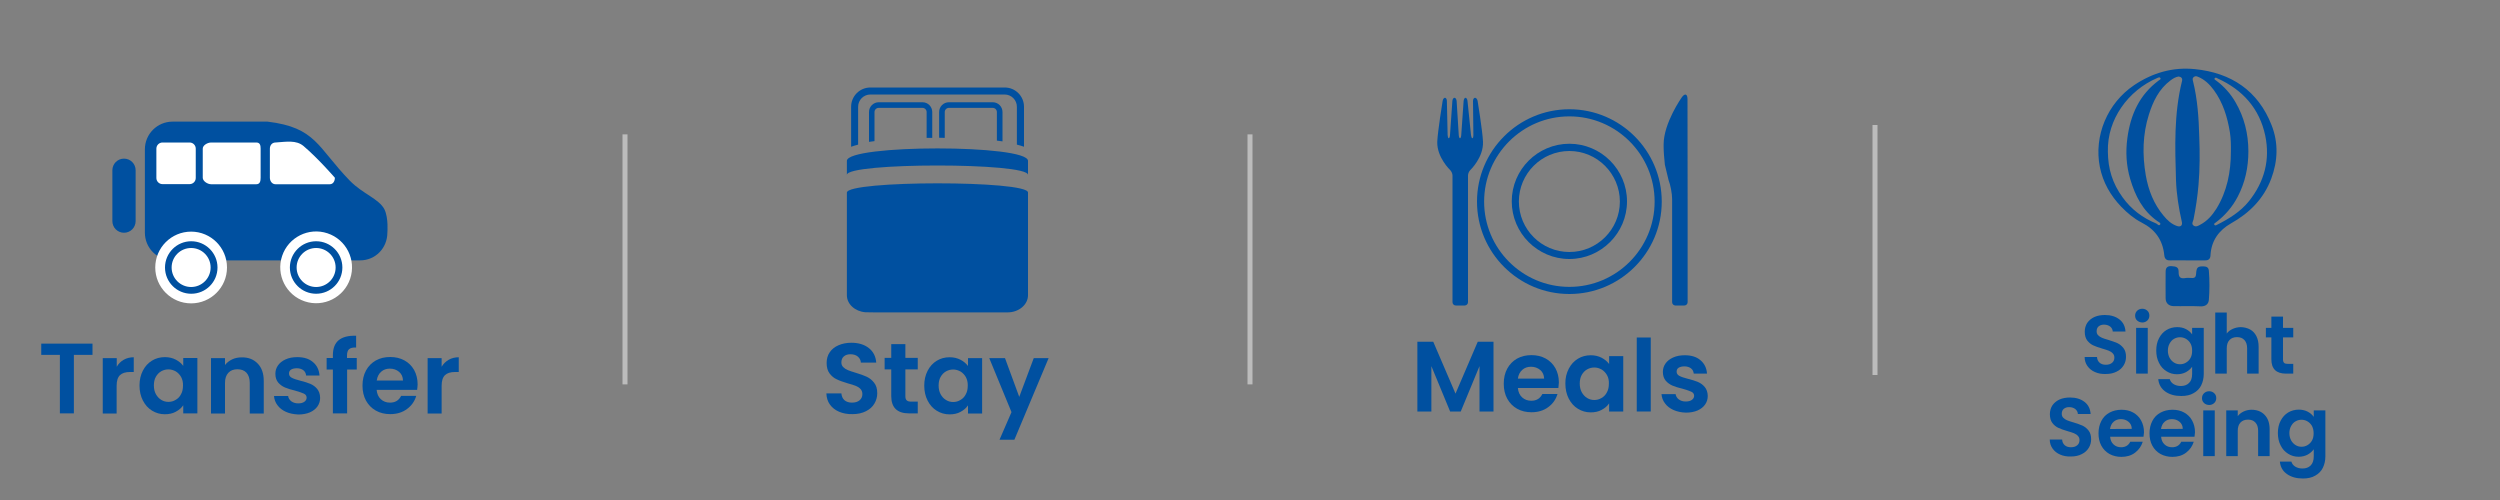 <?xml version="1.0" encoding="utf-8"?>
<!-- Generator: Adobe Illustrator 25.0.1, SVG Export Plug-In . SVG Version: 6.00 Build 0)  -->
<svg version="1.1" id="Layer_1" xmlns="http://www.w3.org/2000/svg" xmlns:xlink="http://www.w3.org/1999/xlink" x="0px" y="0px"
	 viewBox="0 0 2000 400" style="enable-background:new 0 0 2000 400;" xml:space="preserve">
<rect x="0" y="0" width="2000" height="400" fill="#808080" stroke="none"/>
<style type="text/css">
	.st0{display:none;}
	.st1{display:inline;fill:#0050A0;}
	.st2{display:inline;}
	.st3{fill:#0050A0;}
	.st4{fill:#FFFFFF;}
	.st5{fill-rule:evenodd;clip-rule:evenodd;fill:#0050A0;}
	.st6{fill:#BCBCBC;}
</style>
<g class="st0">
	<path class="st1" d="M132.1-319.2c-0.2-1.4-1.2-2.6-2.1-2.6c-0.9,0-1.6,1.2-1.6,2.6l0.3,27.2c0,1.4-0.3,2.6-0.8,2.6
		s-0.9-1.2-1.1-2.6l-2.8-27.2c-0.1-1.4-0.9-2.6-1.6-2.6s-1.4,1.2-1.5,2.6L119-292c-0.1,1.4-0.5,2.6-1,2.6s-0.9-1.2-1-2.6l-1.7-27.2
		c-0.1-1.4-0.9-2.6-1.7-2.6c-0.9,0-1.6,1.2-1.7,2.6L110-292c-0.1,1.4-0.5,2.6-1,2.6s-0.8-1.2-0.9-2.6l-0.6-27.2
		c0-1.4-0.7-2.6-1.5-2.6s-1.7,1.1-1.9,2.6c0,0-3.9,23.8-4.3,32.7C99.5-274,110.1-264,110.1-264c1,1,1.9,2.9,1.9,4.4v101.4
		c0,1.4,1.2,2.6,2.6,2.6h7.2c1.4,0,2.6-1.2,2.6-2.6v-101.4c0-1.4,0.8-3.4,1.9-4.4c0,0,10.6-10.1,10.1-22.6
		C136-295.4,132.1-319.2,132.1-319.2"/>
	<g class="st2">
		<path class="st3" d="M205.5-164.8c-40.7,0-73.9-33.1-73.9-73.9c0-40.7,33.1-73.9,73.9-73.9c40.7,0,73.9,33.1,73.9,73.9
			S246.2-164.8,205.5-164.8z M205.5-306.9c-37.6,0-68.2,30.6-68.2,68.2s30.6,68.2,68.2,68.2s68.2-30.6,68.2-68.2
			S243.1-306.9,205.5-306.9z"/>
	</g>
	<g class="st2">
		<path class="st3" d="M205.5-192.8c-25.4,0-46.1-20.7-46.1-46.1s20.7-46.1,46.1-46.1s46.1,20.7,46.1,46.1S230.9-192.8,205.5-192.8z
			 M205.5-279.2c-22.3,0-40.4,18.1-40.4,40.4s18.1,40.4,40.4,40.4s40.4-18.1,40.4-40.4C245.8-261.1,227.7-279.2,205.5-279.2z"/>
	</g>
	<path class="st1" d="M300-320.6c0-4.4-2.1-5-4.6-1.5c0,0-14.5,20.5-14.5,37.6v2.1c0,3.5,0.5,9.8,1,14.2l2.9,12.1
		c1.6,4.1,2.9,11,2.9,15.4v2v80.5c0,1.4,1.2,2.6,2.6,2.6h7.2c1.4,0,2.6-1.2,2.6-2.6v-82.1l0,0L300-320.6z"/>
</g>
<g class="st0">
	<path class="st1" d="M144.8-126.6v55.8h-11.2v-36.3l-15,36.3h-8.5l-15-36.3v36.3H83.9v-55.8h12.7l17.8,41.5l17.8-41.5H144.8z"/>
	<path class="st1" d="M196.7-89.6h-32.4c0.3,3.2,1.4,5.7,3.4,7.5s4.4,2.7,7.3,2.7c4.2,0,7.1-1.8,8.9-5.4H196
		c-1.3,4.3-3.7,7.8-7.4,10.5c-3.6,2.7-8.1,4.1-13.4,4.1c-4.3,0-8.1-0.9-11.5-2.8s-6-4.6-7.9-8c-1.9-3.5-2.8-7.5-2.8-12
		c0-4.6,0.9-8.6,2.8-12.1c1.9-3.5,4.5-6.1,7.8-8c3.4-1.9,7.2-2.8,11.6-2.8c4.2,0,8,0.9,11.3,2.7c3.3,1.8,5.9,4.4,7.8,7.7
		c1.8,3.3,2.8,7.2,2.8,11.5C197-92.3,196.9-90.8,196.7-89.6z M185.4-97.1c-0.1-2.9-1.1-5.2-3.1-6.9c-2-1.7-4.5-2.6-7.4-2.6
		c-2.8,0-5.1,0.8-7,2.5s-3.1,4-3.5,7H185.4z"/>
	<path class="st1" d="M205-105c1.8-3.5,4.2-6.1,7.3-8s6.5-2.8,10.3-2.8c3.3,0,6.2,0.7,8.7,2s4.5,3,6,5v-6.3h11.3v44.3h-11.3v-6.5
		c-1.4,2.1-3.4,3.8-6,5.2c-2.5,1.4-5.5,2-8.8,2c-3.7,0-7.1-1-10.2-2.9c-3.1-1.9-5.5-4.6-7.3-8.1s-2.7-7.5-2.7-12
		C202.3-97.6,203.2-101.5,205-105z M235.6-99.9c-1.1-1.9-2.5-3.4-4.3-4.5c-1.8-1-3.8-1.6-5.8-1.6c-2.1,0-4,0.5-5.8,1.5
		s-3.2,2.5-4.3,4.4s-1.6,4.3-1.6,6.9c0,2.7,0.5,5,1.6,7s2.5,3.5,4.3,4.6s3.7,1.6,5.7,1.6c2.1,0,4-0.5,5.8-1.6c1.8-1,3.3-2.5,4.3-4.5
		c1.1-1.9,1.6-4.3,1.6-7C237.2-95.6,236.7-98,235.6-99.9z"/>
	<path class="st1" d="M270.6-130v59.2h-11.2V-130H270.6z"/>
	<path class="st1" d="M288.9-72c-2.9-1.3-5.2-3.1-6.8-5.3c-1.7-2.2-2.6-4.7-2.8-7.4h11.3c0.2,1.7,1.1,3.1,2.5,4.2
		c1.5,1.1,3.3,1.7,5.5,1.7c2.1,0,3.8-0.4,5-1.3s1.8-1.9,1.8-3.3s-0.7-2.5-2.2-3.2s-3.8-1.5-7-2.4c-3.3-0.8-6-1.6-8.1-2.5
		s-3.9-2.2-5.4-3.9c-1.5-1.8-2.3-4.1-2.3-7.1c0-2.5,0.7-4.7,2.1-6.7s3.4-3.6,6.1-4.8c2.6-1.2,5.7-1.8,9.3-1.8c5.3,0,9.5,1.3,12.6,4
		c3.1,2.6,4.9,6.2,5.2,10.7H305c-0.2-1.8-0.9-3.2-2.2-4.2c-1.3-1-3.1-1.6-5.2-1.6c-2,0-3.6,0.4-4.7,1.1s-1.6,1.8-1.6,3.1
		c0,1.5,0.7,2.6,2.2,3.4s3.8,1.6,7,2.4s5.8,1.6,7.9,2.5s3.9,2.2,5.4,4s2.3,4.1,2.4,7.1c0,2.6-0.7,4.9-2.1,6.9s-3.4,3.6-6.1,4.8
		c-2.6,1.1-5.7,1.7-9.2,1.7C295-70,291.8-70.7,288.9-72z"/>
</g>
<g class="st0">
	<path class="st1" d="M13.4-85.8c-2.3-1-4.2-2.4-5.5-4.3c-1.4-1.9-2.1-4.1-2.1-6.7h9c0.1,1.7,0.7,3.1,1.8,4.1s2.6,1.5,4.5,1.5
		c2,0,3.5-0.5,4.6-1.4s1.7-2.2,1.7-3.7c0-1.2-0.4-2.3-1.1-3.1c-0.8-0.8-1.7-1.4-2.9-1.9c-1.1-0.5-2.7-1-4.7-1.5
		c-2.7-0.8-4.9-1.6-6.6-2.4s-3.2-2-4.4-3.5c-1.2-1.6-1.8-3.7-1.8-6.3c0-2.5,0.6-4.6,1.9-6.5c1.2-1.8,3-3.2,5.2-4.2s4.8-1.5,7.7-1.5
		c4.3,0,7.8,1,10.5,3.1s4.2,5,4.5,8.8h-9.2c-0.1-1.4-0.7-2.6-1.8-3.6c-1.1-0.9-2.7-1.4-4.5-1.4c-1.6,0-3,0.4-3.9,1.3
		c-1,0.8-1.5,2.1-1.5,3.7c0,1.1,0.4,2.1,1.1,2.8c0.7,0.7,1.7,1.3,2.8,1.8c1.1,0.5,2.6,1,4.6,1.6c2.7,0.8,4.9,1.6,6.7,2.4
		c1.7,0.8,3.2,2,4.4,3.6s1.9,3.7,1.9,6.3c0,2.2-0.6,4.3-1.7,6.2c-1.2,1.9-2.9,3.4-5.1,4.6c-2.2,1.1-4.9,1.7-8,1.7
		C18.4-84.2,15.8-84.7,13.4-85.8z"/>
	<path class="st1" d="M44-123.3c-1-0.9-1.5-2.1-1.5-3.5s0.5-2.6,1.5-3.5s2.2-1.4,3.7-1.4s2.7,0.5,3.7,1.4s1.5,2.1,1.5,3.5
		s-0.5,2.6-1.5,3.5s-2.2,1.4-3.7,1.4S45-122.3,44-123.3z M51.8-117.9v33.2h-8.4v-33.2H51.8z"/>
	<path class="st1" d="M79.6-117c1.9,1,3.4,2.2,4.4,3.8v-4.7h8.5v33.5c0,3.1-0.6,5.8-1.9,8.2c-1.2,2.4-3.1,4.3-5.6,5.8
		c-2.5,1.4-5.5,2.1-9,2.1c-4.7,0-8.6-1.1-11.6-3.3c-3-2.2-4.7-5.2-5.1-9h8.3c0.4,1.5,1.4,2.7,2.9,3.6s3.2,1.4,5.3,1.4
		c2.4,0,4.4-0.7,5.9-2.2s2.3-3.7,2.3-6.6v-5.2c-1.1,1.6-2.6,2.9-4.5,3.9s-4.1,1.6-6.5,1.6c-2.8,0-5.4-0.7-7.7-2.2
		c-2.3-1.4-4.2-3.5-5.5-6.1s-2-5.6-2-9s0.7-6.3,2-8.9s3.2-4.6,5.5-6c2.3-1.4,4.9-2.1,7.7-2.1C75.6-118.4,77.8-118,79.6-117z
		 M82.9-106.5c-0.8-1.5-1.9-2.6-3.2-3.4c-1.4-0.8-2.8-1.2-4.4-1.2s-3,0.4-4.3,1.1c-1.3,0.8-2.4,1.9-3.2,3.3
		c-0.8,1.5-1.2,3.2-1.2,5.2s0.4,3.8,1.2,5.2c0.8,1.5,1.9,2.7,3.2,3.5c1.3,0.8,2.8,1.2,4.3,1.2c1.6,0,3-0.4,4.4-1.2
		c1.4-0.8,2.4-1.9,3.2-3.4c0.8-1.5,1.2-3.2,1.2-5.2S83.7-105.1,82.9-106.5z"/>
	<path class="st1" d="M126.2-116.7c2,1.1,3.5,2.7,4.6,4.9c1.1,2.1,1.6,4.7,1.6,7.7v19.5H124V-103c0-2.6-0.7-4.7-2-6.1
		s-3.1-2.1-5.4-2.1s-4.2,0.7-5.5,2.1s-2,3.5-2,6.1v18.4h-8.4V-129h8.4v15.3c1.1-1.4,2.5-2.6,4.3-3.4s3.8-1.2,6-1.2
		C122-118.4,124.2-117.8,126.2-116.7z"/>
	<path class="st1" d="M150.2-111v16.1c0,1.1,0.3,1.9,0.8,2.4s1.4,0.8,2.7,0.8h3.9v7.1h-5.3c-7.1,0-10.6-3.4-10.6-10.3v-16h-4v-6.9h4
		v-8.2h8.5v8.2h7.4v6.9h-7.4L150.2-111L150.2-111z"/>
	<path class="st1" d="M189.3-109.6v7.1h-25.4v-7.1H189.3z"/>
	<path class="st1" d="M204.1-85.6c-2.2-1-3.9-2.3-5.1-4c-1.3-1.7-2-3.5-2.1-5.6h8.5c0.2,1.3,0.8,2.3,1.9,3.2
		c1.1,0.8,2.5,1.3,4.1,1.3s2.9-0.3,3.8-1c0.9-0.6,1.4-1.5,1.4-2.5c0-1.1-0.6-1.9-1.6-2.4c-1.1-0.5-2.9-1.1-5.2-1.8
		c-2.5-0.6-4.5-1.2-6.1-1.9c-1.6-0.6-2.9-1.6-4.1-2.9s-1.7-3.1-1.7-5.3c0-1.8,0.5-3.5,1.6-5s2.6-2.7,4.6-3.6s4.3-1.3,7-1.3
		c4,0,7.1,1,9.5,3s3.7,4.6,3.9,8h-8c-0.1-1.3-0.7-2.4-1.6-3.2c-1-0.8-2.3-1.2-3.9-1.2c-1.5,0-2.7,0.3-3.5,0.8
		c-0.8,0.6-1.2,1.3-1.2,2.3c0,1.1,0.6,2,1.7,2.5c1.1,0.6,2.9,1.2,5.2,1.8c2.4,0.6,4.4,1.2,5.9,1.9c1.6,0.6,2.9,1.6,4,3
		c1.1,1.3,1.7,3.1,1.8,5.3c0,1.9-0.5,3.6-1.6,5.2c-1.1,1.5-2.6,2.7-4.6,3.6s-4.3,1.3-6.9,1.3C208.7-84.1,206.2-84.6,204.1-85.6z"/>
	<path class="st1" d="M262-98.8h-24.3c0.2,2.4,1,4.3,2.5,5.6c1.5,1.4,3.3,2,5.5,2c3.1,0,5.3-1.3,6.7-4h9.1c-1,3.2-2.8,5.8-5.5,7.9
		c-2.7,2.1-6.1,3.1-10,3.1c-3.2,0-6.1-0.7-8.6-2.1s-4.5-3.4-5.9-6s-2.1-5.6-2.1-9s0.7-6.5,2.1-9.1c1.4-2.6,3.4-4.6,5.9-6
		s5.4-2.1,8.7-2.1c3.2,0,6,0.7,8.5,2c2.5,1.4,4.4,3.3,5.8,5.8s2.1,5.4,2.1,8.6C262.3-100.8,262.2-99.7,262-98.8z M253.6-104.4
		c0-2.2-0.8-3.9-2.3-5.2c-1.5-1.3-3.4-1.9-5.6-1.9c-2.1,0-3.8,0.6-5.2,1.9s-2.3,3-2.6,5.2H253.6z"/>
	<path class="st1" d="M299.1-98.8h-24.3c0.2,2.4,1,4.3,2.5,5.6c1.5,1.4,3.3,2,5.5,2c3.1,0,5.3-1.3,6.7-4h9.1c-1,3.2-2.8,5.8-5.5,7.9
		s-6.1,3.1-10,3.1c-3.2,0-6.1-0.7-8.6-2.1s-4.5-3.4-5.9-6s-2.1-5.6-2.1-9s0.7-6.5,2.1-9.1s3.4-4.6,5.9-6s5.4-2.1,8.7-2.1
		c3.2,0,6,0.7,8.5,2c2.5,1.4,4.4,3.3,5.8,5.8s2.1,5.4,2.1,8.6C299.3-100.8,299.2-99.7,299.1-98.8z M290.6-104.4
		c0-2.2-0.8-3.9-2.3-5.2c-1.5-1.3-3.4-1.9-5.6-1.9c-2.1,0-3.8,0.6-5.2,1.9c-1.4,1.3-2.3,3-2.6,5.2H290.6z"/>
	<path class="st1" d="M306-123.3c-1-0.9-1.5-2.1-1.5-3.5s0.5-2.6,1.5-3.5s2.2-1.4,3.7-1.4s2.7,0.5,3.7,1.4s1.5,2.1,1.5,3.5
		s-0.5,2.6-1.5,3.5s-2.2,1.4-3.7,1.4S307-122.3,306-123.3z M313.8-117.9v33.2h-8.4v-33.2H313.8z"/>
	<path class="st1" d="M350.1-114.6c2.4,2.5,3.7,6,3.7,10.5v19.5h-8.4V-103c0-2.6-0.7-4.7-2-6.1s-3.1-2.1-5.4-2.1s-4.2,0.7-5.5,2.1
		s-2,3.5-2,6.1v18.4h-8.4v-33.2h8.4v4.1c1.1-1.4,2.5-2.6,4.3-3.4c1.7-0.8,3.6-1.2,5.7-1.2C344.5-118.4,347.7-117.1,350.1-114.6z"/>
	<path class="st1" d="M381.3-117c1.9,1,3.4,2.2,4.4,3.8v-4.7h8.5v33.5c0,3.1-0.6,5.8-1.9,8.2c-1.2,2.4-3.1,4.3-5.6,5.8
		c-2.5,1.4-5.5,2.1-9,2.1c-4.7,0-8.6-1.1-11.6-3.3c-3-2.2-4.7-5.2-5.1-9h8.3c0.4,1.5,1.4,2.7,2.9,3.6s3.2,1.4,5.3,1.4
		c2.4,0,4.4-0.7,5.9-2.2s2.3-3.7,2.3-6.6v-5.2c-1.1,1.6-2.6,2.9-4.5,3.9s-4.1,1.6-6.5,1.6c-2.8,0-5.4-0.7-7.7-2.2
		c-2.3-1.4-4.2-3.5-5.5-6.1s-2-5.6-2-9s0.7-6.3,2-8.9s3.2-4.6,5.5-6s4.9-2.1,7.7-2.1C377.3-118.4,379.4-118,381.3-117z M384.6-106.5
		c-0.8-1.5-1.9-2.6-3.2-3.4c-1.4-0.8-2.8-1.2-4.4-1.2s-3,0.4-4.3,1.1c-1.3,0.8-2.4,1.9-3.2,3.3c-0.8,1.5-1.2,3.2-1.2,5.2
		s0.4,3.8,1.2,5.2c0.8,1.5,1.9,2.7,3.2,3.5c1.3,0.8,2.8,1.2,4.3,1.2c1.6,0,3-0.4,4.4-1.2c1.4-0.8,2.4-1.9,3.2-3.4
		c0.8-1.5,1.2-3.2,1.2-5.2S385.4-105.1,384.6-106.5z"/>
</g>
<g class="st0">
	<path class="st1" d="M121.3-83.6c-3.1-1.3-5.6-3.3-7.4-5.8s-2.7-5.5-2.8-8.9h12c0.2,2.3,1,4.1,2.4,5.4c1.5,1.3,3.5,2,6,2
		c2.6,0,4.7-0.6,6.2-1.9s2.2-2.9,2.2-4.9c0-1.7-0.5-3-1.5-4.1s-2.3-1.9-3.8-2.5s-3.6-1.3-6.3-2c-3.6-1.1-6.6-2.1-8.8-3.2
		c-2.3-1-4.2-2.6-5.8-4.7c-1.6-2.1-2.4-4.9-2.4-8.4c0-3.3,0.8-6.2,2.5-8.6c1.7-2.5,4-4.3,7-5.6c3-1.3,6.4-2,10.2-2
		c5.8,0,10.4,1.4,14,4.2c3.6,2.8,5.6,6.7,6,11.7h-12.3c-0.1-1.9-0.9-3.5-2.4-4.8s-3.5-1.9-6-1.9c-2.2,0-3.9,0.6-5.2,1.7
		c-1.3,1.1-2,2.7-2,4.9c0,1.5,0.5,2.7,1.5,3.7s2.2,1.8,3.7,2.4s3.5,1.3,6.2,2.1c3.6,1.1,6.6,2.1,8.9,3.2c2.3,1.1,4.3,2.7,5.9,4.8
		c1.7,2.1,2.5,4.9,2.5,8.4c0,3-0.8,5.8-2.3,8.3c-1.5,2.6-3.8,4.6-6.8,6.1s-6.5,2.3-10.6,2.3C127.9-81.6,124.4-82.3,121.3-83.6z"/>
	<path class="st1" d="M174.3-117.3v21.4c0,1.5,0.4,2.6,1.1,3.2c0.7,0.7,1.9,1,3.6,1h5.2v9.4h-7c-9.4,0-14.2-4.6-14.2-13.8v-21.4
		h-5.3v-9.2h5.3v-11h11.3v11h9.9v9.2h-9.9L174.3-117.3L174.3-117.3z"/>
	<path class="st1" d="M192.1-116.4c1.8-3.5,4.2-6.1,7.3-8s6.5-2.8,10.3-2.8c3.3,0,6.2,0.7,8.7,2s4.5,3,6,5v-6.3h11.3v44.3h-11.3
		v-6.5c-1.4,2.1-3.4,3.8-6,5.2c-2.5,1.4-5.5,2-8.8,2c-3.7,0-7.1-1-10.2-2.9c-3.1-1.9-5.5-4.6-7.3-8.1s-2.7-7.5-2.7-12
		C189.4-109,190.3-112.9,192.1-116.4z M222.7-111.3c-1.1-1.9-2.5-3.4-4.3-4.5c-1.8-1-3.8-1.6-5.8-1.6c-2.1,0-4,0.5-5.8,1.5
		s-3.2,2.5-4.3,4.4s-1.6,4.3-1.6,6.9c0,2.7,0.5,5,1.6,7s2.5,3.5,4.3,4.6s3.7,1.6,5.7,1.6c2.1,0,4-0.5,5.8-1.6c1.8-1,3.3-2.5,4.3-4.5
		c1.1-1.9,1.6-4.3,1.6-7C224.3-107,223.7-109.4,222.7-111.3z"/>
	<path class="st1" d="M288.9-126.5l-27.4,65.3h-11.9l9.6-22.1l-17.8-43.2H254l11.4,31l11.6-31L288.9-126.5L288.9-126.5z"/>
</g>
<g>
	<g>
		<path class="st3" d="M74,274.9v9H59.1v46.8H47.9v-46.8H33v-9H74z"/>
		<path class="st3" d="M99,287.8c2.3-1.3,5-2,8-2v11.8h-3c-3.5,0-6.2,0.8-8,2.5s-2.7,4.5-2.7,8.6v22.1H82.2v-44.3h11.2v6.9
			C94.8,290.9,96.7,289.1,99,287.8z"/>
		<path class="st3" d="M114.3,296.5c1.8-3.5,4.2-6.1,7.3-8c3.1-1.9,6.5-2.8,10.3-2.8c3.3,0,6.2,0.7,8.7,2s4.5,3,6,5v-6.3h11.3v44.3
			h-11.3v-6.5c-1.4,2.1-3.4,3.8-6,5.2c-2.5,1.4-5.5,2-8.8,2c-3.7,0-7.1-1-10.2-2.9s-5.5-4.6-7.3-8.1s-2.7-7.5-2.7-12
			C111.6,303.9,112.5,300,114.3,296.5z M144.9,301.6c-1.1-1.9-2.5-3.4-4.3-4.5c-1.8-1-3.8-1.6-5.8-1.6c-2.1,0-4,0.5-5.8,1.5
			s-3.2,2.5-4.3,4.4c-1.1,1.9-1.6,4.3-1.6,6.9c0,2.7,0.5,5,1.6,7s2.5,3.5,4.3,4.6s3.7,1.6,5.7,1.6c2.1,0,4-0.5,5.8-1.6
			c1.8-1,3.3-2.5,4.3-4.5c1.1-1.9,1.6-4.3,1.6-7C146.5,305.8,145.9,303.5,144.9,301.6z"/>
		<path class="st3" d="M206.1,290.8c3.3,3.3,4.9,8,4.9,14v26h-11.2v-24.5c0-3.5-0.9-6.2-2.6-8.1c-1.8-1.9-4.2-2.8-7.2-2.8
			c-3.1,0-5.5,0.9-7.3,2.8s-2.7,4.6-2.7,8.1v24.5h-11.2v-44.3H180v5.5c1.5-1.9,3.4-3.4,5.7-4.5s4.9-1.6,7.6-1.6
			C198.6,285.8,202.8,287.4,206.1,290.8z"/>
		<path class="st3" d="M228.8,329.5c-2.9-1.3-5.2-3.1-6.8-5.3c-1.7-2.2-2.6-4.7-2.8-7.4h11.3c0.2,1.7,1.1,3.1,2.5,4.2
			c1.5,1.1,3.3,1.7,5.5,1.7c2.1,0,3.8-0.4,5-1.3s1.8-1.9,1.8-3.3s-0.7-2.5-2.2-3.2s-3.8-1.5-7-2.4c-3.3-0.8-6-1.6-8.1-2.5
			s-3.9-2.2-5.4-3.9c-1.5-1.8-2.3-4.1-2.3-7.1c0-2.5,0.7-4.7,2.1-6.7c1.4-2,3.4-3.6,6.1-4.8c2.6-1.2,5.7-1.8,9.3-1.8
			c5.3,0,9.5,1.3,12.6,4c3.1,2.6,4.9,6.2,5.2,10.7h-10.7c-0.2-1.8-0.9-3.2-2.2-4.2s-3.1-1.6-5.2-1.6c-2,0-3.6,0.4-4.7,1.1
			c-1.1,0.7-1.6,1.8-1.6,3.1c0,1.5,0.7,2.6,2.2,3.4s3.8,1.6,7,2.4s5.8,1.6,7.9,2.5c2.1,0.9,3.9,2.2,5.4,4s2.3,4.1,2.4,7.1
			c0,2.6-0.7,4.9-2.1,6.9c-1.4,2-3.4,3.6-6.1,4.8c-2.6,1.1-5.7,1.7-9.2,1.7C234.9,331.4,231.7,330.8,228.8,329.5z"/>
		<path class="st3" d="M285.5,295.6h-7.8v35.1h-11.4v-35.1h-5v-9.2h5v-2.2c0-5.4,1.5-9.4,4.6-12s7.8-3.8,14-3.6v9.4
			c-2.7-0.1-4.6,0.4-5.7,1.4s-1.6,2.7-1.6,5.2v1.8h7.8v9.2L285.5,295.6L285.5,295.6z"/>
		<path class="st3" d="M333.7,311.9h-32.4c0.3,3.2,1.4,5.7,3.4,7.5s4.4,2.7,7.3,2.7c4.2,0,7.1-1.8,8.9-5.4H333
			c-1.3,4.3-3.7,7.8-7.4,10.5c-3.6,2.7-8.1,4.1-13.4,4.1c-4.3,0-8.1-0.9-11.5-2.8s-6-4.6-7.9-8c-1.9-3.5-2.8-7.5-2.8-12
			c0-4.6,0.9-8.6,2.8-12.1s4.5-6.1,7.8-8c3.4-1.9,7.2-2.8,11.6-2.8c4.2,0,8,0.9,11.3,2.7c3.3,1.8,5.9,4.4,7.8,7.7
			c1.8,3.3,2.8,7.2,2.8,11.5C334,309.2,333.9,310.6,333.7,311.9z M322.4,304.4c-0.1-2.9-1.1-5.2-3.1-6.9c-2-1.7-4.5-2.6-7.4-2.6
			c-2.8,0-5.1,0.8-7,2.5s-3.1,4-3.5,7H322.4z"/>
		<path class="st3" d="M359,287.8c2.3-1.3,5-2,8-2v11.8h-3c-3.5,0-6.2,0.8-8,2.5s-2.7,4.5-2.7,8.6v22.1h-11.2v-44.3h11.2v6.9
			C354.8,290.9,356.7,289.1,359,287.8z"/>
	</g>
	<g>
		<path class="st3" d="M214,97.3h-75.9c-12.3,0-22.2,9.9-22.2,22.2v66.6c0,12.3,9.9,22.2,22.2,22.2h150c12.3,0,21.8-9.9,21.8-22.2
			c0,0,1-11.7-2.3-18.5c-4.2-8.5-17.5-12.5-27.8-23.1C253.8,117.7,252.9,102,214,97.3z"/>
		<path class="st4" d="M156.6,142.4c0,2.7-2.2,4.9-4.9,4.9H130c-2.7,0-4.9-2.2-4.9-4.9v-23.5c0-2.7,2.2-4.9,4.9-4.9h21.7
			c2.7,0,4.9,2.2,4.9,4.9L156.6,142.4L156.6,142.4z"/>
		<path class="st4" d="M208.5,142.2c0,2.7-0.5,5.2-3.5,5.2h-36c-3,0-6.8-2.5-6.8-5.2v-23.3c0-2.7,3.8-4.9,6.8-4.9h36
			c3,0,3.5,2.2,3.5,4.9V142.2z"/>
		<path class="st4" d="M220.4,114c-2.7,0-4.5,2.2-4.5,4.9v23.3c0,2.7,1.8,5.2,4.5,5.2h43.4c2.7,0,4.1-2.5,4.1-5.2
			c0,0-13.1-15.2-25.1-25.4C236.9,111.9,229.2,113.4,220.4,114z"/>
		<circle class="st4" cx="152.9" cy="214" r="28.7"/>
		<path class="st3" d="M174,214c0,11.6-9.4,21-21,21s-21-9.4-21-21s9.4-21,21-21C164.5,193,174,202.4,174,214z"/>
		<circle class="st4" cx="152.9" cy="214" r="15.6"/>
		
			<ellipse transform="matrix(0.316 -0.949 0.949 0.316 -30.091 386.252)" class="st4" cx="252.9" cy="214" rx="28.7" ry="28.7"/>
		<circle class="st3" cx="252.9" cy="214" r="21"/>
		<circle class="st4" cx="252.9" cy="214" r="15.6"/>
		<path class="st3" d="M108.5,176.9c0,5.1-4.1,9.3-9.3,9.3l0,0c-5.1,0-9.3-4.1-9.3-9.3v-40.7c0-5.1,4.1-9.3,9.3-9.3l0,0
			c5.1,0,9.3,4.1,9.3,9.3V176.9z"/>
	</g>
</g>
<g>
	<g>
		<path class="st5" d="M1749.7,208.3c-4.6,0-9.1-0.1-13.7,0c-3,0.1-4.3-1.3-4.6-4.3c-1.2-11.9-7.2-20.4-18-25.9
			c-6.2-3.2-11.6-7.7-16.5-12.8c-8.6-9-14.5-19.4-17-31.6c-5-25.1,6.1-51.2,27.3-65.5c14.8-10,31.1-14.7,48.7-12.9
			c29,2.9,50.6,17.2,61.4,44.9c5.5,14,5,28.5-0.3,42.7c-6,16.1-17.4,27.5-32.2,35.8c-9.7,5.5-15.8,13.9-16.4,25.5
			c-0.1,2.9-1.6,4.2-4.4,4.1C1759.2,208.3,1754.3,208.3,1749.7,208.3L1749.7,208.3L1749.7,208.3z M1784.7,121.4
			c0.1-5.3,0-10.5-0.8-15.7c-2-12.1-5.5-23.6-12.8-33.6c-3.4-4.6-7.4-8.6-13-10.8c-1.3-0.5-2.2-0.4-3.2,0.4c-1.1,0.9-0.8,2-0.5,3.2
			c3.6,14.5,4.6,29.4,5,44.3c0.5,12.9,0.5,25.9-0.6,38.8c-0.8,9.3-2.2,18.5-4,27.6c-0.4,1.6-1.8,3.4,0,4.8c1.9,1.5,3.9,0.2,5.5-0.7
			c5.5-2.9,9.5-7.5,12.8-12.7C1781.6,153.2,1784.7,137.7,1784.7,121.4L1784.7,121.4z M1742.9,61.2c-2.6,0.4-4.6,1.7-6.6,3.2
			c-9.2,6.9-13.9,16.8-17.2,27.3c-5,15.8-5.3,32-2.5,48.4c2.1,12.1,6.4,23.1,14.3,32.5c2.9,3.5,6.2,6.7,10.7,8.2
			c2.8,1,4.5-0.4,3.9-3.2c-2.5-11-4.3-22.1-4.7-33.4c-0.8-26.6-1.7-53.1,4.8-79.3C1746.2,62.5,1744.9,61.5,1742.9,61.2L1742.9,61.2z
			 M1686.3,121.3c0.1,13.7,3.6,25.3,11.8,36.6c6.9,9.6,16.1,16.5,26.9,20.9c0.9,0.4,2.2,2.4,3.2,0.7c0.6-1.2-1.4-2-2.3-2.6
			c-11.8-8.3-17.8-20.4-21.7-33.6c-3.2-10.7-3.8-21.7-2.3-32.9c2.5-18.6,9.6-34.6,25.2-46.1c0.6-0.5,1.8-0.8,1.2-1.8
			c-0.6-1.2-1.6-0.4-2.5-0.1C1702.6,72.3,1685.6,95.5,1686.3,121.3L1686.3,121.3z M1798.7,121.1c0,12.8-2.6,25-8.6,36.4
			c-4.3,8.2-10.2,15-17.5,20.5c-0.6,0.5-1.7,0.8-1.1,1.8c0.4,0.8,1.2,0.5,1.8,0.2c9.7-4.9,18.9-10.4,25.9-19.1
			c12.4-15.6,17-33.1,13-52.4c-4.6-21.7-18-36.6-38-45.7c-0.8-0.4-1.8-1.2-2.5-0.1c-0.5,0.9,0.6,1.3,1.3,1.8
			c6.3,4.7,11.5,10.5,15.4,17.3C1795.4,93.8,1798.7,107,1798.7,121.1L1798.7,121.1z"/>
		<path class="st5" d="M1749.7,244.9c-3.6,0-7.2,0.1-10.9,0c-3.9-0.1-6.3-2.5-6.3-6.3c-0.1-7,0-14,0-21c0-3,0.9-4.8,4.5-4.7
			c4.3,0.2,5.9,1,5.9,4.6s0.8,5.6,5,5c2-0.4,4.1-0.1,6.2-0.1c2.4-0.1,2.7-1.7,2.8-3.6c0.3-5,1.3-5.8,6.1-5.7c2.5,0.1,3.9,1,4.1,3.6
			c0.6,7.7,0.6,15.4,0,23.1c-0.3,3.6-2.6,5.1-5.8,5.3C1757.3,244.9,1753.4,244.9,1749.7,244.9L1749.7,244.9L1749.7,244.9z"/>
	</g>
	<g>
		<path class="st3" d="M1676.1,297.7c-2.6-1.1-4.6-2.7-6.1-4.8c-1.5-2.1-2.3-4.5-2.3-7.3h9.9c0.1,1.9,0.8,3.4,2,4.5
			c1.2,1.1,2.9,1.7,5,1.7c2.2,0,3.8-0.5,5.1-1.6c1.2-1,1.8-2.4,1.8-4.1c0-1.4-0.4-2.5-1.3-3.4c-0.8-0.9-1.9-1.6-3.1-2.1
			c-1.3-0.5-3-1.1-5.2-1.7c-3-0.9-5.4-1.7-7.3-2.6s-3.5-2.2-4.8-3.9c-1.3-1.7-2-4.1-2-7c0-2.7,0.7-5.1,2-7.1c1.4-2,3.3-3.6,5.7-4.7
			c2.5-1.1,5.3-1.6,8.4-1.6c4.8,0,8.6,1.2,11.6,3.5s4.6,5.5,4.9,9.7h-10.2c-0.1-1.6-0.8-2.9-2-3.9c-1.3-1-2.9-1.6-5-1.6
			c-1.8,0-3.2,0.5-4.3,1.4s-1.6,2.3-1.6,4c0,1.2,0.4,2.3,1.2,3.1c0.8,0.8,1.8,1.5,3,2c1.2,0.5,2.9,1.1,5.1,1.7
			c3,0.9,5.4,1.8,7.3,2.6c1.9,0.9,3.5,2.2,4.9,4s2,4.1,2,6.9c0,2.5-0.6,4.8-1.9,6.9c-1.3,2.1-3.1,3.8-5.6,5
			c-2.5,1.3-5.4,1.9-8.8,1.9C1681.4,299.3,1678.7,298.8,1676.1,297.7z"/>
		<path class="st3" d="M1709.7,256.4c-1.1-1-1.6-2.3-1.6-3.9c0-1.5,0.5-2.8,1.6-3.9c1.1-1,2.4-1.6,4.1-1.6c1.6,0,3,0.5,4.1,1.6
			c1.1,1,1.6,2.3,1.6,3.9c0,1.5-0.5,2.8-1.6,3.9c-1.1,1-2.4,1.6-4.1,1.6C1712.1,257.9,1710.8,257.4,1709.7,256.4z M1718.2,262.3
			v36.6h-9.3v-36.6H1718.2z"/>
		<path class="st3" d="M1748.8,263.3c2.1,1.1,3.7,2.5,4.9,4.2v-5.2h9.3v36.8c0,3.4-0.7,6.4-2,9.1c-1.3,2.7-3.4,4.8-6.1,6.3
			c-2.7,1.6-6,2.3-9.9,2.3c-5.2,0-9.4-1.2-12.8-3.6c-3.3-2.4-5.2-5.7-5.6-9.9h9.2c0.5,1.7,1.5,3,3.1,4c1.6,1,3.6,1.5,5.8,1.5
			c2.7,0,4.9-0.8,6.5-2.4c1.7-1.6,2.5-4,2.5-7.3v-5.7c-1.2,1.7-2.8,3.1-4.9,4.3c-2.1,1.1-4.5,1.7-7.2,1.7c-3.1,0-5.9-0.8-8.4-2.4
			c-2.6-1.6-4.6-3.8-6-6.7c-1.5-2.9-2.2-6.2-2.2-9.9c0-3.7,0.7-7,2.2-9.8c1.5-2.9,3.5-5.1,6-6.6s5.4-2.3,8.5-2.3
			C1744.3,261.7,1746.8,262.2,1748.8,263.3z M1752.4,274.8c-0.9-1.6-2.1-2.8-3.6-3.7c-1.5-0.9-3.1-1.3-4.8-1.3
			c-1.7,0-3.3,0.4-4.8,1.3c-1.5,0.8-2.6,2.1-3.5,3.7s-1.4,3.5-1.4,5.7s0.5,4.1,1.4,5.8c0.9,1.6,2.1,2.9,3.6,3.8s3,1.3,4.7,1.3
			c1.7,0,3.3-0.4,4.8-1.3s2.7-2.1,3.6-3.7c0.9-1.6,1.3-3.5,1.3-5.8S1753.3,276.4,1752.4,274.8z"/>
		<path class="st3" d="M1800.1,263.6c2.2,1.2,3.8,3,5,5.3c1.2,2.4,1.8,5.2,1.8,8.5v21.5h-9.2v-20.2c0-2.9-0.7-5.1-2.2-6.7
			s-3.4-2.3-5.9-2.3c-2.6,0-4.6,0.8-6,2.3c-1.5,1.6-2.2,3.8-2.2,6.7v20.2h-9.2V250h9.2v16.8c1.2-1.6,2.8-2.8,4.8-3.7
			c2-0.9,4.2-1.4,6.6-1.4C1795.4,261.8,1797.9,262.4,1800.1,263.6z"/>
		<path class="st3" d="M1826.4,269.9v17.7c0,1.2,0.3,2.1,0.9,2.7s1.6,0.8,3,0.8h4.3v7.8h-5.8c-7.8,0-11.7-3.8-11.7-11.4v-17.6h-4.4
			v-7.6h4.4v-9h9.3v9h8.2v7.6H1826.4z"/>
		<path class="st3" d="M1648.2,363.7c-2.6-1.1-4.6-2.7-6.1-4.8c-1.5-2.1-2.3-4.5-2.3-7.3h9.9c0.1,1.9,0.8,3.4,2,4.5
			c1.2,1.1,2.9,1.7,5,1.7c2.2,0,3.8-0.5,5.1-1.6c1.2-1,1.8-2.4,1.8-4.1c0-1.4-0.4-2.5-1.3-3.4c-0.8-0.9-1.9-1.6-3.1-2.1
			c-1.3-0.5-3-1.1-5.2-1.7c-3-0.9-5.4-1.7-7.3-2.6s-3.5-2.2-4.8-3.9c-1.3-1.7-2-4.1-2-7c0-2.7,0.7-5.1,2-7.1c1.4-2,3.3-3.6,5.7-4.7
			c2.5-1.1,5.3-1.6,8.4-1.6c4.8,0,8.6,1.2,11.6,3.5s4.6,5.5,4.9,9.7h-10.2c-0.1-1.6-0.8-2.9-2-3.9c-1.3-1-2.9-1.6-5-1.6
			c-1.8,0-3.2,0.5-4.3,1.4c-1.1,0.9-1.6,2.3-1.6,4c0,1.2,0.4,2.3,1.2,3.1c0.8,0.8,1.8,1.5,3,2c1.2,0.5,2.9,1.1,5.1,1.7
			c3,0.9,5.4,1.8,7.3,2.6c1.9,0.9,3.5,2.2,4.9,4s2,4.1,2,6.9c0,2.5-0.6,4.8-1.9,6.9c-1.3,2.1-3.1,3.8-5.6,5
			c-2.5,1.3-5.4,1.9-8.8,1.9C1653.6,365.3,1650.7,364.8,1648.2,363.7z"/>
		<path class="st3" d="M1714.8,349.4h-26.7c0.2,2.6,1.1,4.7,2.8,6.2c1.6,1.5,3.6,2.2,6,2.2c3.4,0,5.9-1.5,7.3-4.4h10
			c-1.1,3.5-3.1,6.4-6.1,8.7c-3,2.3-6.7,3.4-11,3.4c-3.5,0-6.7-0.8-9.5-2.3c-2.8-1.6-5-3.8-6.5-6.6c-1.6-2.9-2.3-6.2-2.3-9.9
			c0-3.8,0.8-7.1,2.3-10s3.7-5.1,6.5-6.6c2.8-1.5,6-2.3,9.6-2.3c3.5,0,6.6,0.7,9.3,2.2c2.7,1.5,4.9,3.6,6.4,6.4s2.3,5.9,2.3,9.5
			C1715.1,347.1,1714.9,348.3,1714.8,349.4z M1705.4,343.1c0-2.4-0.9-4.3-2.6-5.7c-1.7-1.4-3.7-2.1-6.1-2.1c-2.3,0-4.2,0.7-5.8,2.1
			c-1.6,1.4-2.5,3.3-2.9,5.8L1705.4,343.1L1705.4,343.1z"/>
		<path class="st3" d="M1755.6,349.4h-26.7c0.2,2.6,1.1,4.7,2.8,6.2c1.6,1.5,3.6,2.2,6,2.2c3.4,0,5.9-1.5,7.3-4.4h10
			c-1.1,3.5-3.1,6.4-6.1,8.7c-3,2.3-6.7,3.4-11,3.4c-3.5,0-6.7-0.8-9.5-2.3c-2.8-1.6-5-3.8-6.5-6.6c-1.6-2.9-2.3-6.2-2.3-9.9
			c0-3.8,0.8-7.1,2.3-10s3.7-5.1,6.5-6.6c2.8-1.5,6-2.3,9.6-2.3c3.5,0,6.6,0.7,9.3,2.2c2.7,1.5,4.9,3.6,6.4,6.4s2.3,5.9,2.3,9.5
			C1755.8,347.1,1755.8,348.3,1755.6,349.4z M1746.2,343.1c0-2.4-0.9-4.3-2.6-5.7c-1.7-1.4-3.7-2.1-6.1-2.1c-2.3,0-4.2,0.7-5.8,2.1
			s-2.5,3.3-2.9,5.8L1746.2,343.1L1746.2,343.1z"/>
		<path class="st3" d="M1763.2,322.4c-1.1-1-1.6-2.3-1.6-3.9c0-1.5,0.5-2.8,1.6-3.9c1.1-1,2.4-1.6,4.1-1.6c1.6,0,3,0.5,4.1,1.6
			c1.1,1,1.6,2.3,1.6,3.9c0,1.5-0.5,2.8-1.6,3.9c-1.1,1-2.4,1.6-4.1,1.6C1765.6,323.9,1764.2,323.4,1763.2,322.4z M1771.8,328.3
			v36.6h-9.2v-36.6H1771.8z"/>
		<path class="st3" d="M1811.7,331.9c2.7,2.8,4,6.6,4,11.5v21.5h-9.2v-20.2c0-2.9-0.7-5.1-2.2-6.7s-3.4-2.3-5.9-2.3
			c-2.6,0-4.6,0.8-6,2.3c-1.5,1.6-2.2,3.8-2.2,6.7v20.2h-9.2v-36.6h9.2v4.6c1.2-1.6,2.8-2.8,4.7-3.7c1.9-0.9,4-1.4,6.3-1.4
			C1805.4,327.8,1809.1,329.1,1811.7,331.9z"/>
		<path class="st3" d="M1846.1,329.3c2.1,1.1,3.7,2.5,4.9,4.2v-5.2h9.3v36.8c0,3.4-0.7,6.4-2,9.1c-1.3,2.7-3.4,4.8-6.1,6.3
			c-2.7,1.6-6,2.3-9.9,2.3c-5.2,0-9.4-1.2-12.8-3.6c-3.4-2.4-5.2-5.7-5.6-9.9h9.2c0.5,1.7,1.5,3,3.1,4s3.6,1.5,5.8,1.5
			c2.7,0,4.9-0.8,6.5-2.4c1.6-1.6,2.5-4,2.5-7.3v-5.7c-1.2,1.7-2.8,3.1-4.9,4.3c-2.1,1.1-4.5,1.7-7.2,1.7c-3.1,0-5.9-0.8-8.4-2.4
			c-2.6-1.6-4.6-3.8-6-6.7c-1.5-2.9-2.2-6.2-2.2-9.9c0-3.7,0.7-7,2.2-9.8c1.5-2.9,3.5-5.1,6-6.6s5.4-2.3,8.5-2.3
			C1841.6,327.7,1843.9,328.2,1846.1,329.3z M1849.6,340.8c-0.9-1.6-2.1-2.8-3.6-3.7c-1.5-0.9-3.1-1.3-4.8-1.3
			c-1.7,0-3.3,0.4-4.8,1.3c-1.5,0.8-2.6,2.1-3.5,3.7c-0.9,1.6-1.4,3.5-1.4,5.7s0.5,4.1,1.4,5.8c0.9,1.6,2.1,2.9,3.6,3.8
			s3,1.3,4.7,1.3c1.7,0,3.3-0.4,4.8-1.3s2.7-2.1,3.6-3.7s1.3-3.5,1.3-5.8S1850.4,342.4,1849.6,340.8z"/>
	</g>
</g>
<g>
	<g>
		<path class="st3" d="M671.3,329.4c-3.1-1.3-5.6-3.3-7.4-5.8c-1.8-2.5-2.7-5.5-2.8-8.9h12c0.2,2.3,1,4.1,2.4,5.4c1.5,1.3,3.5,2,6,2
			c2.6,0,4.7-0.6,6.2-1.9s2.2-2.9,2.2-4.9c0-1.7-0.5-3-1.5-4.1s-2.3-1.9-3.8-2.5s-3.6-1.3-6.3-2c-3.6-1.1-6.6-2.1-8.8-3.2
			c-2.3-1-4.2-2.6-5.8-4.7c-1.6-2.1-2.4-4.9-2.4-8.4c0-3.3,0.8-6.2,2.5-8.6c1.7-2.5,4-4.3,7-5.6c3-1.3,6.4-2,10.2-2
			c5.8,0,10.4,1.4,14,4.2c3.6,2.8,5.6,6.7,6,11.7h-12.3c-0.1-1.9-0.9-3.5-2.4-4.8s-3.5-1.9-6-1.9c-2.2,0-3.9,0.6-5.2,1.7
			s-2,2.7-2,4.9c0,1.5,0.5,2.7,1.5,3.7s2.2,1.8,3.7,2.4s3.5,1.3,6.2,2.1c3.6,1.1,6.6,2.1,8.9,3.2c2.3,1.1,4.3,2.7,5.9,4.8
			c1.7,2.1,2.5,4.9,2.5,8.4c0,3-0.8,5.8-2.3,8.3c-1.5,2.6-3.8,4.6-6.8,6.1s-6.5,2.3-10.6,2.3C677.9,331.4,674.4,330.7,671.3,329.4z"
			/>
		<path class="st3" d="M724.3,295.7v21.4c0,1.5,0.4,2.6,1.1,3.2c0.7,0.7,1.9,1,3.6,1h5.2v9.4h-7c-9.4,0-14.2-4.6-14.2-13.8v-21.4
			h-5.3v-9.2h5.3v-11h11.3v11h9.9v9.2h-9.9L724.3,295.7L724.3,295.7z"/>
		<path class="st3" d="M742.1,296.6c1.8-3.5,4.2-6.1,7.3-8c3.1-1.9,6.5-2.8,10.3-2.8c3.3,0,6.2,0.7,8.7,2s4.5,3,6,5v-6.3h11.3v44.3
			h-11.3v-6.5c-1.4,2.1-3.4,3.8-6,5.2c-2.5,1.4-5.5,2-8.8,2c-3.7,0-7.1-1-10.2-2.9c-3.1-1.9-5.5-4.6-7.3-8.1
			c-1.8-3.5-2.7-7.5-2.7-12C739.4,304,740.3,300.1,742.1,296.6z M772.7,301.7c-1.1-1.9-2.5-3.4-4.3-4.5c-1.8-1-3.8-1.6-5.8-1.6
			c-2.1,0-4,0.5-5.8,1.5s-3.2,2.5-4.3,4.4c-1.1,1.9-1.6,4.3-1.6,6.9c0,2.7,0.5,5,1.6,7c1.1,2,2.5,3.5,4.3,4.6s3.7,1.6,5.7,1.6
			c2.1,0,4-0.5,5.8-1.6c1.8-1,3.3-2.5,4.3-4.5c1.1-1.9,1.6-4.3,1.6-7C774.3,306,773.7,303.6,772.7,301.7z"/>
		<path class="st3" d="M838.9,286.5l-27.4,65.3h-11.9l9.6-22.1l-17.8-43.2H804l11.4,31l11.6-31L838.9,286.5L838.9,286.5z"/>
	</g>
	<g>
		<g>
			<path class="st3" d="M699.6,112.9V89.6c0-1.8,1.5-3.3,3.3-3.3H738c1.8,0,3.3,1.5,3.3,3.3v20.7c1.5,0,3,0,4.5,0V89.6
				c0-4.3-3.5-7.8-7.8-7.8h-35c-4.3,0-7.8,3.5-7.8,7.8v23.9C696.6,113.3,698.1,113.1,699.6,112.9z"/>
		</g>
		<g>
			<path class="st3" d="M755.8,110.3V89.6c0-1.8,1.5-3.3,3.3-3.3h35.1c1.8,0,3.3,1.5,3.3,3.3v22.9c1.5,0.2,3,0.4,4.5,0.6V89.6
				c0-4.3-3.5-7.8-7.8-7.8h-35.1c-4.3,0-7.8,3.5-7.8,7.8v20.6C752.9,110.2,754.4,110.2,755.8,110.3z"/>
		</g>
		<g>
			<path class="st3" d="M686.5,115.7V85.4c0-5.4,4.4-9.8,9.8-9.8h107.4c5.4,0,9.8,4.4,9.8,9.8v30.3c2.3,0.6,4.2,1.1,5.7,1.7v-32
				c0-8.5-6.9-15.4-15.4-15.4H696.3c-8.5,0-15.4,6.9-15.4,15.4v32C682.3,116.9,684.2,116.3,686.5,115.7z"/>
		</g>
		<g>
			<g>
				<path class="st3" d="M822.4,139.9v-11.2c0-13.3-144.9-13.3-144.9,0v11.2C677.5,129.9,822.4,129.9,822.4,139.9z"/>
			</g>
			<g>
				<path class="st3" d="M677.5,154.1v74.7v7.4c0,7.1,6.5,12.9,14.7,13.6c0.5,0,6.6,0.1,6.6,0.1h102.4h4.9l0,0
					c9,0,16.3-6.2,16.3-13.7v-7.4V154C822.4,144.2,677.5,144.2,677.5,154.1z"/>
			</g>
		</g>
	</g>
</g>
<g>
	<g>
		<path class="st3" d="M1182.1,80.8c-0.2-1.4-1.2-2.6-2.1-2.6c-0.9,0-1.6,1.2-1.6,2.6l0.3,27.2c0,1.4-0.3,2.6-0.8,2.6
			s-0.9-1.2-1.1-2.6l-2.8-27.2c-0.1-1.4-0.9-2.6-1.6-2.6c-0.7,0-1.4,1.2-1.5,2.6L1169,108c-0.1,1.4-0.5,2.6-1,2.6s-0.9-1.2-1-2.6
			l-1.7-27.2c-0.1-1.4-0.9-2.6-1.7-2.6c-0.9,0-1.6,1.2-1.7,2.6L1160,108c-0.1,1.4-0.5,2.6-1,2.6s-0.8-1.2-0.9-2.6l-0.6-27.2
			c0-1.4-0.7-2.6-1.5-2.6c-0.8,0-1.7,1.1-1.9,2.6c0,0-3.9,23.8-4.3,32.7c-0.3,12.5,10.3,22.5,10.3,22.5c1,1,1.9,2.9,1.9,4.4v101.4
			c0,1.4,1.2,2.6,2.6,2.6h7.2c1.4,0,2.6-1.2,2.6-2.6V140.4c0-1.4,0.8-3.4,1.9-4.4c0,0,10.6-10.1,10.1-22.6
			C1186,104.6,1182.1,80.8,1182.1,80.8"/>
		<g>
			<path class="st3" d="M1255.5,235.2c-40.7,0-73.9-33.1-73.9-73.9c0-40.7,33.1-73.9,73.9-73.9c40.7,0,73.9,33.1,73.9,73.9
				S1296.2,235.2,1255.5,235.2z M1255.5,93.1c-37.6,0-68.2,30.6-68.2,68.2s30.6,68.2,68.2,68.2c37.6,0,68.2-30.6,68.2-68.2
				S1293.1,93.1,1255.5,93.1z"/>
		</g>
		<g>
			<path class="st3" d="M1255.5,207.2c-25.4,0-46.1-20.7-46.1-46.1s20.7-46.1,46.1-46.1c25.4,0,46.1,20.7,46.1,46.1
				S1280.8,207.2,1255.5,207.2z M1255.5,120.8c-22.3,0-40.4,18.1-40.4,40.4s18.1,40.4,40.4,40.4c22.3,0,40.4-18.1,40.4-40.4
				C1295.8,138.9,1277.7,120.8,1255.5,120.8z"/>
		</g>
		<path class="st3" d="M1350,79.4c0-4.4-2.1-5-4.6-1.5c0,0-14.5,20.5-14.5,37.6v2.1c0,3.5,0.5,9.8,1,14.2l2.9,12.1
			c1.6,4.1,2.9,11,2.9,15.4v2v80.5c0,1.4,1.2,2.6,2.6,2.6h7.2c1.4,0,2.6-1.2,2.6-2.6v-82.1l0,0L1350,79.4z"/>
	</g>
	<g>
		<path class="st3" d="M1194.8,273.4v55.8h-11.2v-36.3l-15,36.3h-8.5l-15-36.3v36.3h-11.2v-55.8h12.7l17.8,41.5l17.8-41.5H1194.8z"
			/>
		<path class="st3" d="M1246.7,310.4h-32.4c0.3,3.2,1.4,5.7,3.4,7.5s4.4,2.7,7.3,2.7c4.2,0,7.1-1.8,8.9-5.4h12.1
			c-1.3,4.3-3.7,7.8-7.4,10.5c-3.6,2.7-8.1,4.1-13.4,4.1c-4.3,0-8.1-0.9-11.5-2.8s-6-4.6-7.9-8c-1.9-3.5-2.8-7.5-2.8-12
			c0-4.6,0.9-8.6,2.8-12.1s4.5-6.1,7.8-8c3.4-1.9,7.2-2.8,11.6-2.8c4.2,0,8,0.9,11.3,2.7c3.3,1.8,5.9,4.4,7.8,7.7
			c1.8,3.3,2.8,7.2,2.8,11.5C1247,307.7,1246.8,309.2,1246.7,310.4z M1235.3,302.9c-0.1-2.9-1.1-5.2-3.1-6.9c-2-1.7-4.5-2.6-7.4-2.6
			c-2.8,0-5.1,0.8-7,2.5c-1.9,1.7-3.1,4-3.5,7H1235.3z"/>
		<path class="st3" d="M1255,295c1.8-3.5,4.2-6.1,7.3-8s6.5-2.8,10.3-2.8c3.3,0,6.2,0.7,8.7,2s4.5,3,6,5v-6.3h11.3v44.3h-11.3v-6.5
			c-1.4,2.1-3.4,3.8-6,5.2c-2.5,1.4-5.5,2-8.8,2c-3.7,0-7.1-1-10.2-2.9s-5.5-4.6-7.3-8.1c-1.8-3.5-2.7-7.5-2.7-12
			C1252.2,302.4,1253.2,298.5,1255,295z M1285.6,300.1c-1.1-1.9-2.5-3.4-4.3-4.5c-1.8-1-3.8-1.6-5.8-1.6c-2.1,0-4,0.5-5.8,1.5
			s-3.2,2.5-4.3,4.4c-1.1,1.9-1.6,4.3-1.6,6.9c0,2.7,0.5,5,1.6,7c1.1,2,2.5,3.5,4.3,4.6s3.7,1.6,5.7,1.6c2.1,0,4-0.5,5.8-1.6
			c1.8-1,3.3-2.5,4.3-4.5c1.1-1.9,1.6-4.3,1.6-7C1287.2,304.4,1286.7,302,1285.6,300.1z"/>
		<path class="st3" d="M1320.6,270v59.2h-11.2V270H1320.6z"/>
		<path class="st3" d="M1338.8,328c-2.9-1.3-5.2-3.1-6.8-5.3c-1.7-2.2-2.6-4.7-2.8-7.4h11.3c0.2,1.7,1.1,3.1,2.5,4.2
			c1.5,1.1,3.3,1.7,5.5,1.7c2.1,0,3.8-0.4,5-1.3c1.2-0.9,1.8-1.9,1.8-3.3s-0.7-2.5-2.2-3.2s-3.8-1.5-7-2.4c-3.3-0.8-6-1.6-8.1-2.5
			c-2.1-0.9-3.9-2.2-5.4-3.9c-1.5-1.8-2.3-4.1-2.3-7.1c0-2.5,0.7-4.7,2.1-6.7c1.4-2,3.4-3.6,6.1-4.8c2.6-1.2,5.7-1.8,9.3-1.8
			c5.3,0,9.5,1.3,12.6,4c3.1,2.6,4.9,6.2,5.2,10.7H1355c-0.2-1.8-0.9-3.2-2.2-4.2c-1.3-1-3.1-1.6-5.2-1.6c-2,0-3.6,0.4-4.7,1.1
			s-1.6,1.8-1.6,3.1c0,1.5,0.7,2.6,2.2,3.4s3.8,1.6,7,2.4c3.2,0.8,5.8,1.6,7.9,2.5s3.9,2.2,5.4,4s2.3,4.1,2.4,7.1
			c0,2.6-0.7,4.9-2.1,6.9c-1.4,2-3.4,3.6-6.1,4.8c-2.6,1.1-5.7,1.7-9.2,1.7C1345,330,1341.8,329.3,1338.8,328z"/>
	</g>
</g>
<rect x="1498" y="100" class="st6" width="4" height="200"/>
<rect x="498" y="107.5" class="st6" width="4" height="200"/>
<rect x="998" y="107.5" class="st6" width="4" height="200"/>
</svg>
